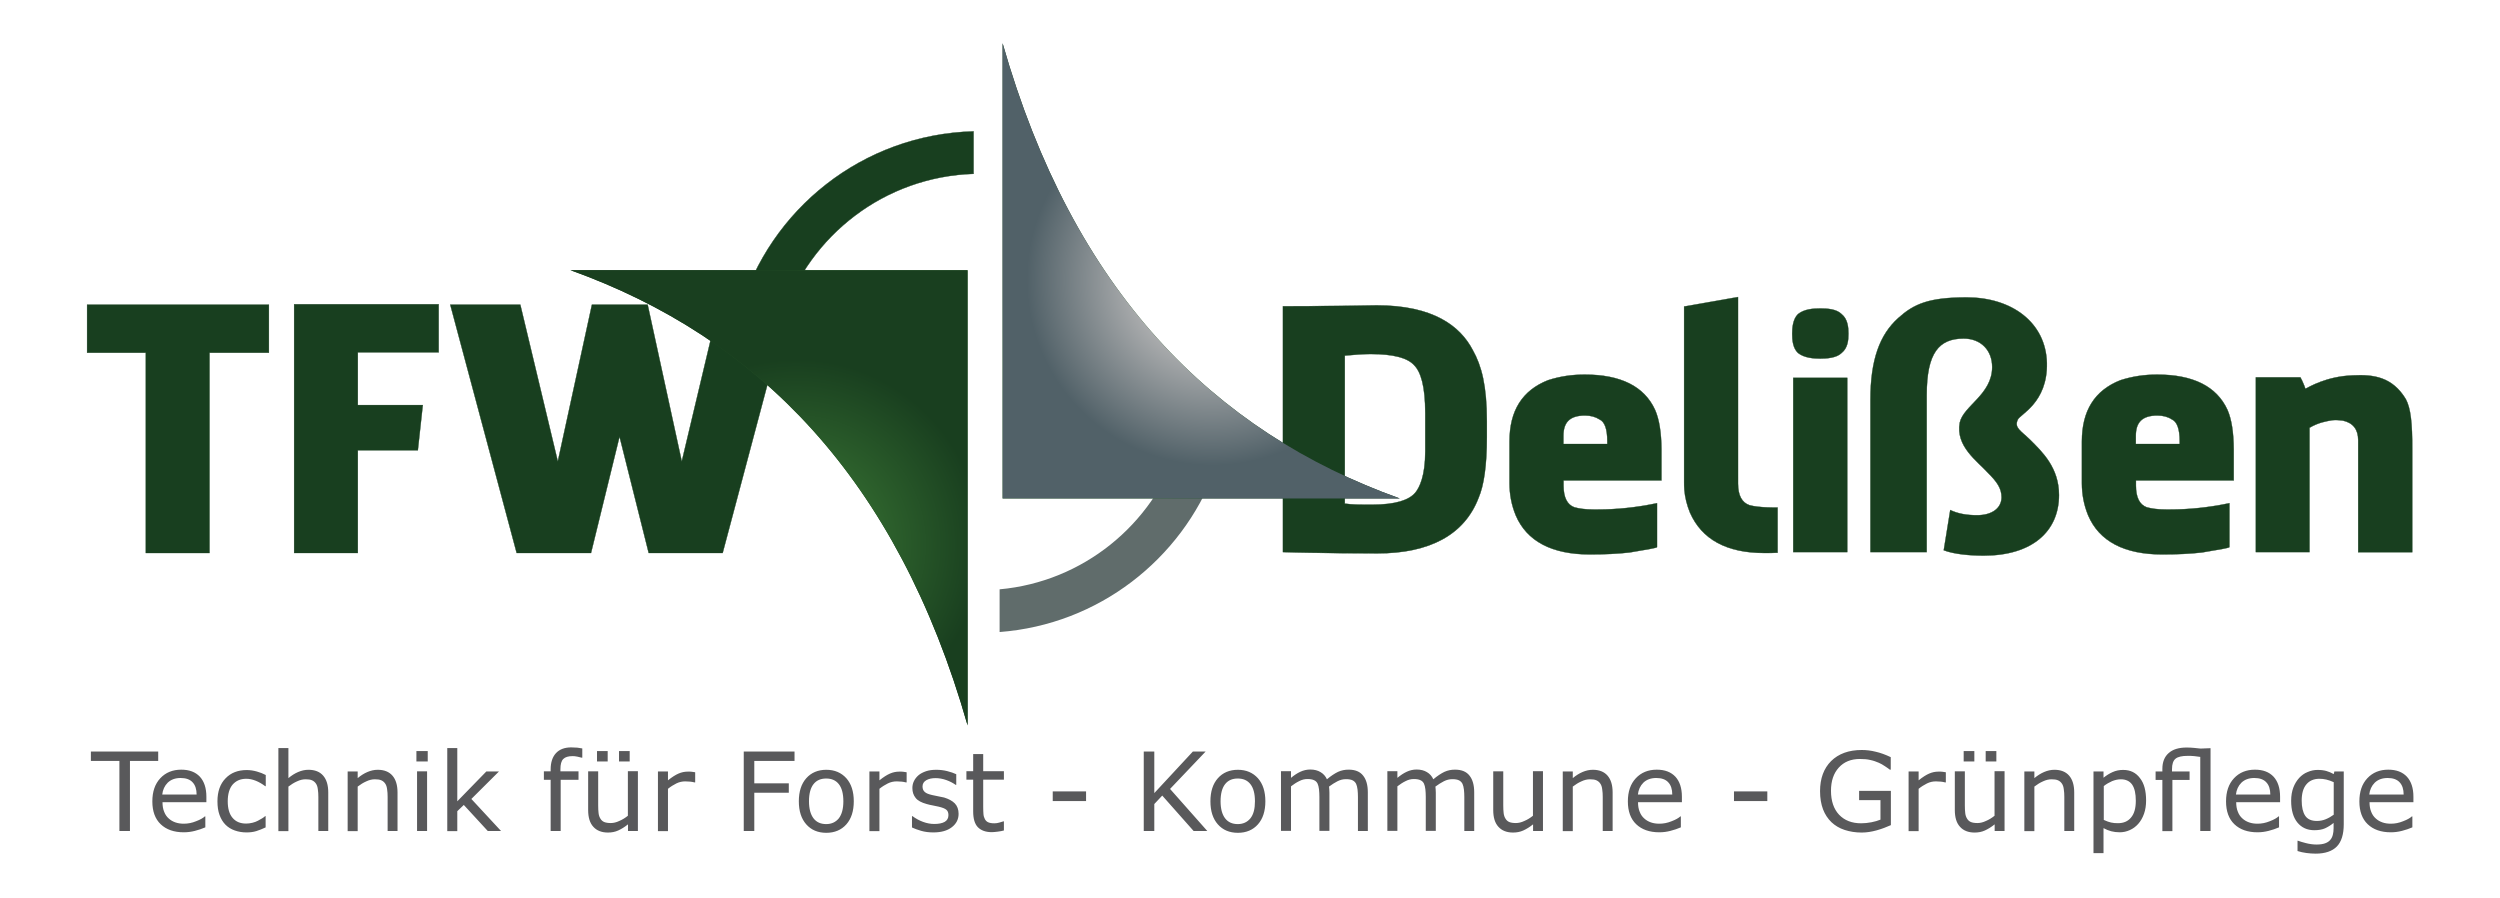 <?xml version="1.0" encoding="UTF-8"?>
<svg xmlns="http://www.w3.org/2000/svg" xmlns:xlink="http://www.w3.org/1999/xlink" version="1.1" id="Ebene_1" x="0px" y="0px" viewBox="0 0 1920 690" enable-background="new 0 0 1920 690" xml:space="preserve" width="1920" height="690">
<g>
	<defs>
		<rect id="SVGID_1_" x="53.3" y="33.2" width="1882.7" height="531"/>
	</defs>
	<clipPath id="SVGID_2_">
		<use xlink:href="#SVGID_1_" overflow="visible"/>
	</clipPath>
</g>
<polygon fill="#183F1F" points="160.9,270.9 160.9,338.4 160.9,424.7 112,424.7 112,270.9 66.9,270.9 66.9,234 112,234 160.9,234   206.5,234 206.5,270.9 "/>
<polygon fill="none" stroke="#183F1F" stroke-width="0.252" stroke-miterlimit="10" points="160.9,270.9 160.9,338.4 160.9,424.7   112,424.7 112,270.9 66.9,270.9 66.9,234 112,234 160.9,234 206.5,234 206.5,270.9 "/>
<polygon fill="#183F1F" points="274.8,311.1 324.7,311.1 320.9,345.8 274.8,345.8 274.8,424.7 225.9,424.7 225.9,233.7 248,233.7   274.8,233.7 336.9,233.7 336.9,270.6 274.8,270.6 "/>
<polygon fill="none" stroke="#183F1F" stroke-width="0.252" stroke-miterlimit="10" points="274.8,311.1 324.7,311.1 320.9,345.8   274.8,345.8 274.8,424.7 225.9,424.7 225.9,233.7 248,233.7 274.8,233.7 336.9,233.7 336.9,270.6 274.8,270.6 "/>
<polygon fill="#183F1F" points="555,424.7 498.2,424.7 475.8,335.3 453.9,424.7 396.8,424.7 345.8,234 399.6,234 428.4,354.4   454.6,234 475.8,234 476,234 497.4,234 523.6,354.4 552.2,234 605.7,234 "/>
<polygon fill="none" stroke="#183F1F" stroke-width="0.252" stroke-miterlimit="10" points="555,424.7 498.2,424.7 475.8,335.3   453.9,424.7 396.8,424.7 345.8,234 399.6,234 428.4,354.4 454.6,234 475.8,234 476,234 497.4,234 523.6,354.4 552.2,234 605.7,234   "/>
<g>
	<defs>
		<rect id="SVGID_3_" x="53.3" y="33.2" width="1882.7" height="531"/>
	</defs>
	<clipPath id="SVGID_4_">
		<use xlink:href="#SVGID_3_" overflow="visible"/>
	</clipPath>
	<path clip-path="url(#SVGID_4_)" fill-rule="evenodd" clip-rule="evenodd" fill="#183F1F" d="M568.1,239.2   c23-78.4,94.4-136,179.6-138.3v32.6c-68.4,2.2-125.9,47.3-146.6,109.3L568.1,239.2z"/>
	<path clip-path="url(#SVGID_4_)" fill="none" stroke="#183F1F" stroke-width="0.252" stroke-miterlimit="10" d="M568.1,239.2   c23-78.4,94.4-136,179.6-138.3v32.6c-68.4,2.2-125.9,47.3-146.6,109.3L568.1,239.2z"/>
	<path clip-path="url(#SVGID_4_)" fill-rule="evenodd" clip-rule="evenodd" fill="#606C6B" d="M933,361.5   c-25.9,68.3-89.4,118.1-165.3,123.9v-32.8C831.8,446.8,885,403,904.7,344l24,18.7L933,361.5z"/>
	<path clip-path="url(#SVGID_4_)" fill="#183F1F" d="M1131.1,268.9c-9.6-18.4-30.2-34.4-73.9-34.4c-4.8,0-22.6,0.5-39.5,0.5   c-9.8,0.2-20.6,0.2-32.4,0.2V424c6.3,0.3,13.1,0.3,20.9,0.5c13.1,0.2,31.2,0.5,51.5,0.5c40.5,0,67.1-14.4,77.9-42.8   c4-9.3,6.3-24.4,6.3-46.5v-12.3C1141.9,296.5,1137.9,280.9,1131.1,268.9 M1094.6,317.4v29.2c0,19.1-4.5,27.9-7.6,31.7   c-4.8,5.8-15.3,9.3-33.4,9.3h-4.5c-4,0-10.3,0-16.3-0.8V273.1c7.3-0.7,14.6-1.2,19.8-1.2c17.1,0,28.2,2.8,33.4,8.5   C1091.1,285.5,1094.6,296.3,1094.6,317.4"/>
	<path clip-path="url(#SVGID_4_)" fill="none" stroke="#183F1F" stroke-width="0.252" stroke-miterlimit="10" d="M1131.1,268.9   c-9.6-18.4-30.2-34.4-73.9-34.4c-4.8,0-22.6,0.5-39.5,0.5c-9.8,0.2-20.6,0.2-32.4,0.2V424c6.3,0.3,13.1,0.3,20.9,0.5   c13.1,0.2,31.2,0.5,51.5,0.5c40.5,0,67.1-14.4,77.9-42.8c4-9.3,6.3-24.4,6.3-46.5v-12.3C1141.9,296.5,1137.9,280.9,1131.1,268.9z    M1094.6,317.4v29.2c0,19.1-4.5,27.9-7.6,31.7c-4.8,5.8-15.3,9.3-33.4,9.3h-4.5c-4,0-10.3,0-16.3-0.8V273.1   c7.3-0.7,14.6-1.2,19.8-1.2c17.1,0,28.2,2.8,33.4,8.5C1091.1,285.5,1094.6,296.3,1094.6,317.4z"/>
	<path clip-path="url(#SVGID_4_)" fill="#183F1F" d="M1271.1,314.8c-8.3-18.1-26.4-27.1-54-27.1c-9.8,0-18.9,1.3-28.2,4.3   c-19.8,7.8-29.6,23.4-29.6,47v32.2c0,8.3,1.5,16.6,4.8,24.6c8.5,19.9,27.7,30,57,30c11.3,0,21.6-0.5,30.4-1.5   c14.1-2.3,21.1-3.6,21.1-4.1v-33.7h-0.2c-15.8,3.3-30.9,4.8-45.2,4.8h-3.3c-6.8,0-11.1-0.7-14.8-1.7c-5.5-2-8.3-7.6-8.3-16.6v-4   h75.2v-0.8V345C1275.9,332.2,1274.3,322.1,1271.1,314.8 M1234.4,338.7v2.3h-33.7v-6.3c0-10.3,4.8-15.6,16.6-15.6c4.3,0,8,1,11.1,3   C1232.4,323.9,1234.4,329.5,1234.4,338.7"/>
	<path clip-path="url(#SVGID_4_)" fill="none" stroke="#183F1F" stroke-width="0.252" stroke-miterlimit="10" d="M1271.1,314.8   c-8.3-18.1-26.4-27.1-54-27.1c-9.8,0-18.9,1.3-28.2,4.3c-19.8,7.8-29.6,23.4-29.6,47v32.2c0,8.3,1.5,16.6,4.8,24.6   c8.5,19.9,27.7,30,57,30c11.3,0,21.6-0.5,30.4-1.5c14.1-2.3,21.1-3.6,21.1-4.1v-33.7h-0.2c-15.8,3.3-30.9,4.8-45.2,4.8h-3.3   c-6.8,0-11.1-0.7-14.8-1.7c-5.5-2-8.3-7.6-8.3-16.6v-4h75.2v-0.8V345C1275.9,332.2,1274.3,322.1,1271.1,314.8z M1234.4,338.7v2.3   h-33.7v-6.3c0-10.3,4.8-15.6,16.6-15.6c4.3,0,8,1,11.1,3C1232.4,323.9,1234.4,329.5,1234.4,338.7z"/>
	<path clip-path="url(#SVGID_4_)" fill="#183F1F" d="M1334.9,228.1l-41.5,7.3v132.7v1.8c0,2,0,4.3,0.2,6.5c0.5,5.8,2,11.6,4.3,17.3   c9.1,20.6,28.1,31,57.3,31c3.8,0,6.3,0,10-0.2v-34.7c-1.7,0-14.3,0.2-21.6-1.8c-5.8-2-8.8-7.5-8.8-16.6v-5V228.1z"/>
	<path clip-path="url(#SVGID_4_)" fill="none" stroke="#183F1F" stroke-width="0.252" stroke-miterlimit="10" d="M1334.9,228.1   l-41.5,7.3v132.7v1.8c0,2,0,4.3,0.2,6.5c0.5,5.8,2,11.6,4.3,17.3c9.1,20.6,28.1,31,57.3,31c3.8,0,6.3,0,10-0.2v-34.7   c-1.7,0-14.3,0.2-21.6-1.8c-5.8-2-8.8-7.5-8.8-16.6v-5V228.1z"/>
	<path clip-path="url(#SVGID_4_)" fill="#183F1F" d="M1414.3,241.2c-3.8-3.8-10.6-4.3-16.3-4.3s-12.3,0.5-17.1,4.3   c-4,3.8-4.5,10.8-4.5,15.1c0,4.8,0.5,11.1,4.5,14.8c4.8,3.8,12,4.3,17.1,4.3c4.8,0,12.6-0.5,16.3-4.3c4.8-3.8,5.3-9.8,5.3-14.8   C1419.6,251.5,1419.1,245,1414.3,241.2 M1377.2,290.2h41.5V424h-41.5V290.2z"/>
	<path clip-path="url(#SVGID_4_)" fill="none" stroke="#183F1F" stroke-width="0.252" stroke-miterlimit="10" d="M1414.3,241.2   c-3.8-3.8-10.6-4.3-16.3-4.3s-12.3,0.5-17.1,4.3c-4,3.8-4.5,10.8-4.5,15.1c0,4.8,0.5,11.1,4.5,14.8c4.8,3.8,12.1,4.3,17.1,4.3   c4.8,0,12.6-0.5,16.3-4.3c4.8-3.8,5.3-9.8,5.3-14.8C1419.6,251.5,1419.1,245,1414.3,241.2z M1377.2,290.2h41.5V424h-41.5V290.2z"/>
	<path clip-path="url(#SVGID_4_)" fill="#183F1F" d="M1436.5,424h43.2V303.5c0-32.7,9.5-43.5,28.4-43.5c13.3,0,21.9,9.1,21.9,21.9   c0,21.1-22.1,29.7-24.9,42.7c-3.3,18.1,13.1,29.2,21.8,38.7c6.8,6.8,10.3,11.8,10.3,18.6c0,8.1-7,13.8-18.8,13.8   c-8,0-14.8-1.2-20.6-4l-5,30.9c7.8,3,19.9,4.1,30.7,4.1c37.2,0,57.8-18.6,57.8-46.5c0-20.9-12.6-33-22.4-42.7   c-7-6.8-12.1-9-9.3-15.1c1.3-4,23.1-12.8,22.4-43.7c-0.8-30.9-26.7-50.3-61.6-50.3c-29.1,0-40.5,5-52.5,15.8   c-14.3,12.8-21.4,32.2-21.4,62.6V424z"/>
	<path clip-path="url(#SVGID_4_)" fill="none" stroke="#183F1F" stroke-width="0.252" stroke-miterlimit="10" d="M1436.5,424h43.2   V303.5c0-32.7,9.5-43.5,28.4-43.5c13.3,0,21.9,9.1,21.9,21.9c0,21.1-22.1,29.7-24.9,42.7c-3.3,18.1,13.1,29.2,21.8,38.7   c6.8,6.8,10.3,11.8,10.3,18.6c0,8.1-7,13.8-18.8,13.8c-8,0-14.8-1.2-20.6-4l-5,30.9c7.8,3,19.9,4.1,30.7,4.1   c37.2,0,57.8-18.6,57.8-46.5c0-20.9-12.6-33-22.4-42.7c-7-6.8-12.1-9-9.3-15.1c1.3-4,23.1-12.8,22.4-43.7   c-0.8-30.9-26.7-50.3-61.6-50.3c-29.1,0-40.5,5-52.5,15.8c-14.3,12.8-21.4,32.2-21.4,62.6V424z"/>
	<path clip-path="url(#SVGID_4_)" fill="#183F1F" d="M1710.7,314.8c-8.3-18.1-26.4-27.1-54-27.1c-9.8,0-18.8,1.3-28.2,4.3   c-19.8,7.8-29.6,23.4-29.6,47v32.2c0,8.3,1.5,16.6,4.8,24.6c8.5,19.9,27.7,30,57,30c11.3,0,21.6-0.5,30.4-1.5   c14.1-2.3,21.1-3.6,21.1-4.1v-33.7h-0.2c-15.8,3.3-30.9,4.8-45.2,4.8h-3.3c-6.8,0-11.1-0.7-14.8-1.7c-5.5-2-8.3-7.6-8.3-16.6v-4   h75.1v-0.8V345C1715.4,332.2,1713.9,322.1,1710.7,314.8 M1674,338.7v2.3h-33.7v-6.3c0-10.3,4.8-15.6,16.6-15.6c4.3,0,8.1,1,11.1,3   C1672,323.9,1674,329.5,1674,338.7"/>
	<path clip-path="url(#SVGID_4_)" fill="none" stroke="#183F1F" stroke-width="0.252" stroke-miterlimit="10" d="M1710.7,314.8   c-8.3-18.1-26.4-27.1-54-27.1c-9.8,0-18.8,1.3-28.2,4.3c-19.8,7.8-29.6,23.4-29.6,47v32.2c0,8.3,1.5,16.6,4.8,24.6   c8.5,19.9,27.7,30,57,30c11.3,0,21.6-0.5,30.4-1.5c14.1-2.3,21.1-3.6,21.1-4.1v-33.7h-0.2c-15.8,3.3-30.9,4.8-45.2,4.8h-3.3   c-6.8,0-11.1-0.7-14.8-1.7c-5.5-2-8.3-7.6-8.3-16.6v-4h75.1v-0.8V345C1715.4,332.2,1713.9,322.1,1710.7,314.8z M1674,338.7v2.3   h-33.7v-6.3c0-10.3,4.8-15.6,16.6-15.6c4.3,0,8.1,1,11.1,3C1672,323.9,1674,329.5,1674,338.7z"/>
	<path clip-path="url(#SVGID_4_)" fill="#183F1F" d="M1847.7,306.6c-10.3-17.1-24.6-19.1-40.7-18.3c-20.4,0.7-33.7,9-36.5,10.3   c-0.8-2.8-1.8-4.5-2.5-6.3l-1.3-2.5h-34.2V424h41.2v-95.5c6.8-4,12.8-5,17.6-5.8c2.8-0.3,5.5,0,8,0.3c7.8,1.7,11.8,6.8,11.8,15.1   v86h41.5v-78.4C1852.7,324.6,1851.4,313.6,1847.7,306.6"/>
	<path clip-path="url(#SVGID_4_)" fill="none" stroke="#183F1F" stroke-width="0.252" stroke-miterlimit="10" d="M1847.7,306.6   c-10.3-17.1-24.6-19.1-40.7-18.3c-20.4,0.7-33.7,9-36.5,10.3c-0.8-2.8-1.8-4.5-2.5-6.3l-1.3-2.5h-34.2V424h41.2v-95.5   c6.8-4,12.8-5,17.6-5.8c2.8-0.3,5.5,0,8,0.3c7.8,1.7,11.8,6.8,11.8,15.1v86h41.5v-78.4C1852.7,324.6,1851.4,313.6,1847.7,306.6z"/>
</g>
<g>
	<defs>
		<path id="SVGID_5_" d="M438.1,207.5c143.5,51.5,250.8,159.3,305,349.6V207.5H438.1z"/>
	</defs>
	<clipPath id="SVGID_6_">
		<use xlink:href="#SVGID_5_" overflow="visible"/>
	</clipPath>
	
		<radialGradient id="SVGID_7_" cx="502.687" cy="639.314" r="7.728" gradientTransform="matrix(34.373 0 0 -34.373 -16592.918 22233.914)" gradientUnits="userSpaceOnUse">
		<stop offset="0" style="stop-color:#193F1F"/>
		<stop offset="0.291" style="stop-color:#366F31"/>
		<stop offset="0.324" style="stop-color:#30662E"/>
		<stop offset="0.41" style="stop-color:#265427"/>
		<stop offset="0.514" style="stop-color:#1E4822"/>
		<stop offset="0.656" style="stop-color:#1A4120"/>
		<stop offset="1" style="stop-color:#193F1F"/>
	</radialGradient>
	<rect x="438.1" y="207.5" clip-path="url(#SVGID_6_)" fill="url(#SVGID_7_)" width="305" height="349.6"/>
</g>
<g>
	<defs>
		<path id="SVGID_8_" d="M438.1,207.5L438.1,207.5c143.5,51.5,250.8,159.3,305,349.6V207.5H438.1z"/>
	</defs>
	<clipPath id="SVGID_9_">
		<use xlink:href="#SVGID_8_" overflow="visible"/>
	</clipPath>
	
		<radialGradient id="SVGID_10_" cx="484.655" cy="654.067" r="7.728" gradientTransform="matrix(13.582 -12.466 -12.466 -13.582 2182.668 15343.599)" gradientUnits="userSpaceOnUse">
		<stop offset="0" style="stop-color:#193F1F"/>
		<stop offset="0.397" style="stop-color:#30662E"/>
		<stop offset="1" style="stop-color:#193F1F"/>
	</radialGradient>
	<polygon clip-path="url(#SVGID_9_)" fill="url(#SVGID_10_)" points="264,367.4 603.7,55.6 917.3,397.3 577.6,709.1  "/>
</g>
<g>
	<defs>
		<path id="SVGID_11_" d="M770,382.8h305C931.5,331.4,824.2,223.5,770,33.2V382.8z"/>
	</defs>
	<clipPath id="SVGID_12_">
		<use xlink:href="#SVGID_11_" overflow="visible"/>
	</clipPath>
	
		<radialGradient id="SVGID_13_" cx="529.735" cy="648.525" r="7.728" gradientTransform="matrix(-34.373 0 0 34.373 19035.894 -21960.346)" gradientUnits="userSpaceOnUse">
		<stop offset="0" style="stop-color:#193F1F"/>
		<stop offset="0.291" style="stop-color:#366F31"/>
		<stop offset="0.324" style="stop-color:#30662E"/>
		<stop offset="0.41" style="stop-color:#265427"/>
		<stop offset="0.514" style="stop-color:#1E4822"/>
		<stop offset="0.656" style="stop-color:#1A4120"/>
		<stop offset="1" style="stop-color:#193F1F"/>
	</radialGradient>
	<rect x="770" y="33.2" clip-path="url(#SVGID_12_)" fill="url(#SVGID_13_)" width="305" height="349.6"/>
</g>
<g>
	<defs>
		<path id="SVGID_14_" d="M770,33.2v349.6h305C931.5,331.4,824.2,223.5,770,33.2z"/>
	</defs>
	<clipPath id="SVGID_15_">
		<use xlink:href="#SVGID_14_" overflow="visible"/>
	</clipPath>
	
		<radialGradient id="SVGID_16_" cx="533.751" cy="635.039" r="7.728" gradientTransform="matrix(-13.582 12.466 12.466 13.582 264.045 -15063.964)" gradientUnits="userSpaceOnUse">
		<stop offset="0" style="stop-color:#516168"/>
		<stop offset="0.397" style="stop-color:#AFB0B1"/>
		<stop offset="1" style="stop-color:#516168"/>
	</radialGradient>
	<polygon clip-path="url(#SVGID_15_)" fill="url(#SVGID_16_)" points="1249.2,223 909.5,534.8 595.8,193 935.6,-118.8  "/>
</g>
<path fill="#59595B" d="M121.6,584.4H99.8v53.8h-8.1v-53.8H69.8v-7.2h51.7V584.4z M158.5,616.1h-33.7c0,2.8,0.4,5.3,1.3,7.4  c0.8,2.1,2,3.8,3.5,5.1c1.4,1.3,3.1,2.3,5.1,3c2,0.7,4.1,1,6.5,1c3.1,0,6.3-0.6,9.4-1.9c3.2-1.2,5.4-2.5,6.7-3.7h0.4v8.4  c-2.6,1.1-5.2,2-8,2.7c-2.7,0.7-5.5,1.1-8.5,1.1c-7.6,0-13.5-2.1-17.8-6.2c-4.3-4.1-6.4-10-6.4-17.5c0-7.5,2-13.4,6.1-17.8  c4.1-4.4,9.5-6.6,16.1-6.6c6.2,0,10.9,1.8,14.3,5.4c3.3,3.6,5,8.7,5,15.4V616.1z M151,610.2c0-4-1-7.2-3.1-9.4  c-2-2.2-5.1-3.3-9.2-3.3c-4.1,0-7.4,1.2-9.9,3.6c-2.4,2.4-3.8,5.5-4.2,9.1H151z M204.1,635.4c-2.6,1.2-5,2.2-7.3,2.9  c-2.3,0.7-4.8,1-7.4,1c-3.3,0-6.3-0.5-9.1-1.5c-2.8-1-5.1-2.4-7.1-4.4c-2-2-3.5-4.5-4.6-7.5c-1.1-3-1.6-6.5-1.6-10.5  c0-7.5,2.1-13.4,6.2-17.6c4.1-4.3,9.5-6.4,16.3-6.4c2.6,0,5.2,0.4,7.7,1.1c2.5,0.7,4.8,1.6,6.9,2.7v8.6h-0.4  c-2.4-1.8-4.8-3.2-7.3-4.2c-2.5-1-4.9-1.5-7.3-1.5c-4.4,0-7.8,1.5-10.4,4.4c-2.5,2.9-3.8,7.3-3.8,12.9c0,5.5,1.2,9.8,3.7,12.7  c2.5,3,6,4.4,10.4,4.4c1.6,0,3.1-0.2,4.8-0.6c1.6-0.4,3.1-0.9,4.3-1.6c1.1-0.6,2.2-1.2,3.2-1.8c1-0.6,1.8-1.2,2.3-1.7h0.4V635.4z   M252.2,638.2h-7.7v-26.1c0-2.1-0.1-4.1-0.4-5.9c-0.2-1.8-0.7-3.3-1.4-4.3c-0.7-1.1-1.7-2-3-2.6c-1.3-0.6-3-0.8-5-0.8  c-2.1,0-4.3,0.5-6.6,1.6c-2.3,1-4.5,2.4-6.6,4v34.2h-7.7v-63.8h7.7v23.1c2.4-2,4.9-3.6,7.5-4.7c2.6-1.1,5.2-1.7,7.9-1.7  c4.9,0,8.7,1.5,11.3,4.5c2.6,3,3.9,7.3,3.9,12.9V638.2z M305.4,638.2h-7.7v-26.1c0-2.1-0.1-4.1-0.4-5.9c-0.2-1.8-0.7-3.3-1.4-4.3  c-0.7-1.1-1.7-2-3-2.6c-1.3-0.6-3-0.8-5-0.8c-2.1,0-4.3,0.5-6.6,1.6c-2.3,1-4.5,2.4-6.6,4v34.2h-7.7v-45.8h7.7v5.1  c2.4-2,4.9-3.6,7.5-4.7c2.6-1.1,5.2-1.7,7.9-1.7c4.9,0,8.7,1.5,11.3,4.5c2.6,3,3.9,7.3,3.9,12.9V638.2z M328.5,584.8h-8.7v-8h8.7  V584.8z M328,638.2h-7.7v-45.8h7.7V638.2z M384.8,638.2h-10.2l-18.4-20l-5,4.8v15.3h-7.7v-63.8h7.7v40.9l22.3-22.9h9.7L362,613.6  L384.8,638.2z M447.1,581.9h-0.4c-0.8-0.2-2-0.5-3.3-0.8c-1.4-0.3-2.6-0.4-3.6-0.4c-3.3,0-5.7,0.7-7.2,2.2c-1.5,1.5-2.2,4.1-2.2,7.9  v1.6h13.9v6.5h-13.7v39.3h-7.7v-39.3h-5.2v-6.5h5.2v-1.5c0-5.4,1.4-9.6,4.1-12.5c2.7-2.9,6.6-4.4,11.7-4.4c1.7,0,3.3,0.1,4.7,0.2  c1.4,0.2,2.6,0.4,3.8,0.6V581.9z M490,638.2h-7.7v-5.1c-2.6,2.1-5.1,3.6-7.5,4.7c-2.4,1.1-5,1.6-7.9,1.6c-4.8,0-8.6-1.5-11.2-4.4  c-2.7-2.9-4-7.2-4-12.9v-29.7h7.7v26.1c0,2.3,0.1,4.3,0.3,6c0.2,1.7,0.7,3.1,1.4,4.2c0.7,1.2,1.7,2.1,2.9,2.6  c1.2,0.5,2.9,0.8,5.1,0.8c2,0,4.2-0.5,6.5-1.6c2.4-1,4.6-2.4,6.6-4v-34.2h7.7V638.2z M466.7,584.8h-8.2v-8h8.2V584.8z M483.6,584.8  h-8.2v-8h8.2V584.8z M533.8,600.9h-0.4c-1.1-0.3-2.3-0.5-3.3-0.6c-1.1-0.1-2.4-0.2-3.8-0.2c-2.4,0-4.7,0.5-6.9,1.6  c-2.2,1.1-4.3,2.4-6.4,4.1v32.5h-7.7v-45.8h7.7v6.8c3.1-2.5,5.8-4.2,8.1-5.2c2.3-1,4.7-1.5,7.2-1.5c1.3,0,2.3,0,2.9,0.1  c0.6,0.1,1.5,0.2,2.7,0.4V600.9z M610.2,584.4h-30.9v17.2h26.5v7.2h-26.5v29.4h-8.1v-61h39V584.4z M655.7,615.4  c0,7.5-1.9,13.4-5.7,17.7c-3.8,4.3-9,6.5-15.4,6.5c-6.5,0-11.6-2.2-15.4-6.5c-3.8-4.3-5.7-10.2-5.7-17.7c0-7.5,1.9-13.4,5.7-17.7  c3.8-4.3,9-6.5,15.4-6.5c6.4,0,11.5,2.2,15.4,6.5C653.8,602,655.7,607.9,655.7,615.4z M647.7,615.4c0-5.9-1.2-10.3-3.5-13.2  c-2.3-2.9-5.5-4.3-9.7-4.3c-4.2,0-7.4,1.4-9.7,4.3c-2.3,2.9-3.5,7.3-3.5,13.2c0,5.7,1.2,10.1,3.5,13.1c2.3,3,5.6,4.4,9.7,4.4  c4.1,0,7.3-1.5,9.7-4.4C646.5,625.5,647.7,621.2,647.7,615.4z M696.2,600.9h-0.4c-1.1-0.3-2.3-0.5-3.3-0.6c-1.1-0.1-2.4-0.2-3.8-0.2  c-2.4,0-4.7,0.5-6.9,1.6c-2.2,1.1-4.3,2.4-6.4,4.1v32.5h-7.7v-45.8h7.7v6.8c3.1-2.5,5.8-4.2,8.1-5.2c2.3-1,4.7-1.5,7.2-1.5  c1.3,0,2.3,0,2.9,0.1c0.6,0.1,1.5,0.2,2.7,0.4V600.9z M733.3,617c1.9,2,2.9,4.7,2.9,8c0,4.2-1.7,7.6-5.2,10.3c-3.5,2.7-8.2,4-14.2,4  c-3.4,0-6.5-0.4-9.3-1.2c-2.8-0.8-5.2-1.7-7.1-2.6v-8.7h0.4c2.4,1.8,5.1,3.3,8.1,4.4c3,1.1,5.8,1.6,8.6,1.6c3.4,0,6-0.5,8-1.6  c1.9-1.1,2.9-2.8,2.9-5.2c0-1.8-0.5-3.2-1.6-4.1c-1-0.9-3-1.7-6-2.4c-1.1-0.2-2.5-0.5-4.3-0.9c-1.8-0.3-3.4-0.7-4.8-1.1  c-4-1.1-6.9-2.6-8.5-4.7c-1.7-2.1-2.5-4.6-2.5-7.6c0-1.9,0.4-3.7,1.2-5.3c0.8-1.7,2-3.2,3.5-4.5c1.5-1.3,3.5-2.3,5.8-3.1  c2.4-0.8,5-1.1,7.9-1.1c2.7,0,5.5,0.3,8.3,1c2.8,0.7,5.1,1.5,7,2.4v8.2H734c-2-1.4-4.4-2.7-7.2-3.7c-2.8-1-5.6-1.5-8.3-1.5  c-2.8,0-5.2,0.5-7.1,1.6c-1.9,1.1-2.9,2.7-2.9,4.8c0,1.9,0.6,3.3,1.8,4.3c1.1,1,3,1.7,5.6,2.3c1.4,0.3,3,0.7,4.8,1  c1.8,0.3,3.2,0.6,4.4,0.9C728.6,613.6,731.3,615,733.3,617L733.3,617z M771,637.8c-1.4,0.4-3,0.7-4.7,0.9c-1.7,0.2-3.2,0.4-4.6,0.4  c-4.7,0-8.2-1.3-10.7-3.8c-2.4-2.5-3.6-6.5-3.6-12.1v-24.4h-5.2v-6.5h5.2v-13.2h7.7v13.2H771v6.5h-15.9v20.9c0,2.4,0.1,4.3,0.2,5.6  c0.1,1.4,0.5,2.6,1.1,3.8c0.6,1.1,1.4,1.9,2.5,2.4c1.1,0.5,2.7,0.8,4.8,0.8c1.3,0,2.6-0.2,3.9-0.6c1.4-0.4,2.4-0.7,3-0.9h0.4V637.8z   M834.1,615.2h-25.6v-7.4h25.6V615.2z M927.2,638.2h-10.5l-24.1-27.2l-6.1,6.5v20.7h-8.1v-61h8.1v31.9l29.6-31.9h9.8l-27.3,28.7  L927.2,638.2z M971.8,615.4c0,7.5-1.9,13.4-5.7,17.7c-3.8,4.3-9,6.5-15.4,6.5c-6.5,0-11.6-2.2-15.4-6.5c-3.8-4.3-5.7-10.2-5.7-17.7  c0-7.5,1.9-13.4,5.7-17.7c3.8-4.3,9-6.5,15.4-6.5c6.4,0,11.5,2.2,15.4,6.5C969.9,602,971.8,607.9,971.8,615.4z M963.8,615.4  c0-5.9-1.2-10.3-3.5-13.2c-2.3-2.9-5.5-4.3-9.7-4.3c-4.2,0-7.4,1.4-9.7,4.3c-2.3,2.9-3.5,7.3-3.5,13.2c0,5.7,1.2,10.1,3.5,13.1  c2.3,3,5.6,4.4,9.7,4.4c4.1,0,7.3-1.5,9.7-4.4C962.7,625.5,963.8,621.2,963.8,615.4z M1050.6,638.2h-7.7v-26.1c0-2-0.1-3.9-0.3-5.7  c-0.2-1.8-0.6-3.3-1.1-4.4c-0.6-1.2-1.5-2.1-2.7-2.7c-1.2-0.6-2.9-0.9-5.1-0.9c-2.2,0-4.3,0.5-6.5,1.6c-2.2,1.1-4.3,2.5-6.5,4.1  c0.1,0.6,0.2,1.4,0.2,2.2c0.1,0.8,0.1,1.7,0.1,2.5v29.3h-7.7v-26.1c0-2-0.1-3.9-0.3-5.8c-0.2-1.8-0.6-3.3-1.1-4.4  c-0.6-1.2-1.5-2.1-2.7-2.6c-1.2-0.6-2.9-0.9-5.1-0.9c-2.1,0-4.2,0.5-6.3,1.6c-2.1,1-4.2,2.4-6.3,4v34.2h-7.7v-45.8h7.7v5.1  c2.4-2,4.8-3.6,7.2-4.7c2.4-1.1,4.9-1.7,7.6-1.7c3.1,0,5.8,0.7,7.9,2c2.2,1.3,3.8,3.1,4.9,5.5c3.1-2.6,6-4.5,8.5-5.7  c2.6-1.2,5.3-1.7,8.2-1.7c5,0,8.7,1.5,11.1,4.6c2.4,3,3.6,7.3,3.6,12.8V638.2z M1132.3,638.2h-7.7v-26.1c0-2-0.1-3.9-0.3-5.7  c-0.2-1.8-0.6-3.3-1.1-4.4c-0.6-1.2-1.5-2.1-2.7-2.7c-1.2-0.6-2.9-0.9-5.1-0.9c-2.2,0-4.3,0.5-6.5,1.6c-2.2,1.1-4.3,2.5-6.5,4.1  c0.1,0.6,0.2,1.4,0.2,2.2c0.1,0.8,0.1,1.7,0.1,2.5v29.3h-7.7v-26.1c0-2-0.1-3.9-0.3-5.8c-0.2-1.8-0.6-3.3-1.1-4.4  c-0.6-1.2-1.5-2.1-2.7-2.6c-1.2-0.6-2.9-0.9-5.1-0.9c-2.1,0-4.2,0.5-6.3,1.6c-2.1,1-4.2,2.4-6.3,4v34.2h-7.7v-45.8h7.7v5.1  c2.4-2,4.8-3.6,7.2-4.7c2.4-1.1,4.9-1.7,7.6-1.7c3.1,0,5.8,0.7,7.9,2c2.2,1.3,3.8,3.1,4.9,5.5c3.1-2.6,6-4.5,8.5-5.7  c2.6-1.2,5.3-1.7,8.2-1.7c5,0,8.7,1.5,11.1,4.6c2.4,3,3.6,7.3,3.6,12.8V638.2z M1185.1,638.2h-7.7v-5.1c-2.6,2.1-5.1,3.6-7.5,4.7  c-2.4,1.1-5,1.6-7.9,1.6c-4.8,0-8.6-1.5-11.2-4.4c-2.7-2.9-4-7.2-4-12.9v-29.7h7.7v26.1c0,2.3,0.1,4.3,0.3,6  c0.2,1.7,0.7,3.1,1.4,4.2c0.7,1.2,1.7,2.1,2.9,2.6c1.2,0.5,2.9,0.8,5.1,0.8c2,0,4.2-0.5,6.5-1.6c2.4-1,4.6-2.4,6.6-4v-34.2h7.7  V638.2z M1238.6,638.2h-7.7v-26.1c0-2.1-0.1-4.1-0.4-5.9c-0.2-1.8-0.7-3.3-1.4-4.3c-0.7-1.1-1.7-2-3-2.6c-1.3-0.6-3-0.8-5-0.8  c-2.1,0-4.3,0.5-6.6,1.6c-2.3,1-4.5,2.4-6.6,4v34.2h-7.7v-45.8h7.7v5.1c2.4-2,4.9-3.6,7.5-4.7c2.6-1.1,5.2-1.7,7.9-1.7  c4.9,0,8.7,1.5,11.3,4.5c2.6,3,3.9,7.3,3.9,12.9V638.2z M1291.8,616.1H1258c0,2.8,0.4,5.3,1.3,7.4c0.8,2.1,2,3.8,3.5,5.1  c1.4,1.3,3.1,2.3,5.1,3c2,0.7,4.1,1,6.5,1c3.1,0,6.3-0.6,9.4-1.9c3.2-1.2,5.4-2.5,6.7-3.7h0.4v8.4c-2.6,1.1-5.2,2-8,2.7  c-2.7,0.7-5.5,1.1-8.5,1.1c-7.6,0-13.5-2.1-17.8-6.2c-4.3-4.1-6.4-10-6.4-17.5c0-7.5,2-13.4,6.1-17.8c4.1-4.4,9.5-6.6,16.1-6.6  c6.2,0,10.9,1.8,14.3,5.4c3.3,3.6,5,8.7,5,15.4V616.1z M1284.3,610.2c0-4-1-7.2-3.1-9.4c-2-2.2-5.1-3.3-9.2-3.3  c-4.1,0-7.4,1.2-9.9,3.6c-2.4,2.4-3.8,5.5-4.2,9.1H1284.3z M1357.3,615.2h-25.6v-7.4h25.6V615.2z M1452.2,633.7  c-3.3,1.5-7,2.9-10.9,4c-4,1.1-7.8,1.7-11.5,1.7c-4.8,0-9.1-0.7-13.1-2c-4-1.3-7.3-3.3-10.1-5.9c-2.8-2.7-5-6-6.5-9.9  c-1.5-4-2.3-8.6-2.3-14c0-9.8,2.9-17.5,8.5-23.1c5.7-5.6,13.5-8.5,23.5-8.5c3.5,0,7,0.4,10.6,1.3c3.6,0.8,7.5,2.2,11.7,4.2v9.6h-0.7  c-0.8-0.7-2.1-1.5-3.7-2.6c-1.6-1.1-3.2-2-4.8-2.7c-1.9-0.8-4-1.6-6.4-2.1c-2.4-0.6-5.1-0.8-8.1-0.8c-6.8,0-12.2,2.2-16.2,6.6  c-4,4.4-6,10.3-6,17.8c0,7.9,2.1,14,6.2,18.4c4.2,4.4,9.8,6.6,17,6.6c2.6,0,5.2-0.3,7.9-0.8c2.6-0.5,4.9-1.2,6.9-2v-15h-16.4v-7.1  h24.4V633.7z M1494.3,600.9h-0.4c-1.1-0.3-2.3-0.5-3.3-0.6c-1.1-0.1-2.4-0.2-3.8-0.2c-2.4,0-4.7,0.5-6.9,1.6  c-2.2,1.1-4.3,2.4-6.4,4.1v32.5h-7.7v-45.8h7.7v6.8c3.1-2.5,5.8-4.2,8.1-5.2c2.3-1,4.7-1.5,7.2-1.5c1.3,0,2.3,0,2.9,0.1  c0.6,0.1,1.5,0.2,2.7,0.4V600.9z M1539.6,638.2h-7.7v-5.1c-2.6,2.1-5.1,3.6-7.5,4.7c-2.4,1.1-5,1.6-7.9,1.6c-4.8,0-8.6-1.5-11.2-4.4  c-2.7-2.9-4-7.2-4-12.9v-29.7h7.7v26.1c0,2.3,0.1,4.3,0.3,6c0.2,1.7,0.7,3.1,1.4,4.2c0.7,1.2,1.7,2.1,2.9,2.6  c1.2,0.5,2.9,0.8,5.1,0.8c2,0,4.2-0.5,6.5-1.6c2.4-1,4.6-2.4,6.6-4v-34.2h7.7V638.2z M1516.3,584.8h-8.2v-8h8.2V584.8z   M1533.2,584.8h-8.2v-8h8.2V584.8z M1593.1,638.2h-7.7v-26.1c0-2.1-0.1-4.1-0.4-5.9c-0.2-1.8-0.7-3.3-1.4-4.3c-0.7-1.1-1.7-2-3-2.6  c-1.3-0.6-3-0.8-5-0.8c-2.1,0-4.3,0.5-6.6,1.6c-2.3,1-4.5,2.4-6.6,4v34.2h-7.7v-45.8h7.7v5.1c2.4-2,4.9-3.6,7.5-4.7  c2.6-1.1,5.2-1.7,7.9-1.7c4.9,0,8.7,1.5,11.3,4.5c2.6,3,3.9,7.3,3.9,12.9V638.2z M1648.2,614.8c0,3.7-0.5,7.1-1.6,10.2  c-1.1,3.1-2.6,5.7-4.5,7.8c-1.8,2-3.9,3.6-6.4,4.7c-2.4,1.1-5,1.7-7.8,1.7c-2.4,0-4.5-0.3-6.5-0.8c-1.9-0.5-3.9-1.3-5.9-2.4v19.2  h-7.7v-62.7h7.7v4.8c2.1-1.7,4.4-3.2,6.9-4.3c2.6-1.2,5.3-1.7,8.2-1.7c5.5,0,9.8,2.1,12.9,6.3  C1646.7,601.6,1648.2,607.4,1648.2,614.8z M1640.3,615c0-5.5-0.9-9.6-2.8-12.4c-1.9-2.7-4.8-4.1-8.7-4.1c-2.2,0-4.4,0.5-6.7,1.4  c-2.2,1-4.4,2.2-6.4,3.8v26c2.2,1,4.1,1.7,5.6,2c1.6,0.4,3.4,0.5,5.3,0.5c4.3,0,7.6-1.4,10-4.3C1639.1,625,1640.3,620.7,1640.3,615z   M1697.5,638.2h-7.7v-56.9c-1.2-0.2-2.7-0.4-4.6-0.6c-1.9-0.2-3.6-0.2-5-0.2c-4.4,0-7.6,0.7-9.4,2.2c-1.8,1.5-2.7,4.1-2.7,8v1.8  h13.5v6.5h-13.2v39.3h-7.7v-39.3h-5.2v-6.5h5.2v-2c0-5.2,1.6-9.3,4.8-12.1c3.2-2.9,7.8-4.3,13.9-4.3c1.9,0,3.8,0.1,5.8,0.3  c2,0.2,3.6,0.3,4.8,0.5l7.7-0.3V638.2z M1751.1,616.1h-33.7c0,2.8,0.4,5.3,1.3,7.4c0.8,2.1,2,3.8,3.5,5.1c1.4,1.3,3.1,2.3,5.1,3  c2,0.7,4.1,1,6.5,1c3.1,0,6.3-0.6,9.4-1.9c3.2-1.2,5.4-2.5,6.7-3.7h0.4v8.4c-2.6,1.1-5.2,2-8,2.7s-5.5,1.1-8.5,1.1  c-7.6,0-13.5-2.1-17.8-6.2c-4.3-4.1-6.4-10-6.4-17.5c0-7.5,2-13.4,6.1-17.8c4.1-4.4,9.5-6.6,16.1-6.6c6.2,0,10.9,1.8,14.3,5.4  c3.3,3.6,5,8.7,5,15.4V616.1z M1743.6,610.2c0-4-1-7.2-3.1-9.4c-2-2.2-5.1-3.3-9.2-3.3c-4.1,0-7.4,1.2-9.9,3.6  c-2.4,2.4-3.8,5.5-4.2,9.1H1743.6z M1800,633c0,7.8-1.8,13.5-5.3,17.1c-3.5,3.6-9,5.5-16.3,5.5c-2.4,0-4.8-0.2-7.1-0.5  c-2.3-0.3-4.6-0.8-6.8-1.5v-7.9h0.4c1.3,0.5,3.3,1.1,6,1.8c2.7,0.7,5.5,1.1,8.2,1.1c2.6,0,4.8-0.3,6.5-0.9c1.7-0.6,3.1-1.5,4-2.6  c1-1.1,1.6-2.4,2-3.9c0.4-1.5,0.6-3.2,0.6-5V632c-2.3,1.9-4.5,3.2-6.7,4.2c-2.1,0.9-4.8,1.4-8.1,1.4c-5.5,0-9.8-2-13-5.9  c-3.2-3.9-4.8-9.5-4.8-16.7c0-3.9,0.6-7.3,1.7-10.2c1.1-2.9,2.6-5.3,4.5-7.4c1.8-1.9,3.9-3.5,6.5-4.5c2.5-1.1,5.1-1.6,7.6-1.6  c2.7,0,4.9,0.3,6.7,0.8c1.8,0.5,3.7,1.3,5.7,2.4l0.5-2h7.2V633z M1792.3,625.7v-25c-2-0.9-4-1.6-5.7-2c-1.8-0.4-3.5-0.6-5.3-0.6  c-4.2,0-7.6,1.4-10,4.3c-2.4,2.8-3.6,7-3.6,12.4c0,5.1,0.9,9,2.7,11.7c1.8,2.7,4.8,4,9,4c2.2,0,4.5-0.4,6.7-1.3  C1788.3,628.3,1790.4,627.1,1792.3,625.7z M1853.5,616.1h-33.7c0,2.8,0.4,5.3,1.3,7.4c0.8,2.1,2,3.8,3.5,5.1c1.4,1.3,3.1,2.3,5.1,3  c2,0.7,4.1,1,6.5,1c3.1,0,6.3-0.6,9.4-1.9c3.2-1.2,5.4-2.5,6.7-3.7h0.4v8.4c-2.6,1.1-5.2,2-8,2.7c-2.7,0.7-5.5,1.1-8.5,1.1  c-7.6,0-13.5-2.1-17.8-6.2c-4.3-4.1-6.4-10-6.4-17.5c0-7.5,2-13.4,6.1-17.8c4.1-4.4,9.5-6.6,16.1-6.6c6.2,0,10.9,1.8,14.3,5.4  c3.3,3.6,5,8.7,5,15.4V616.1z M1846,610.2c0-4-1-7.2-3.1-9.4c-2-2.2-5.1-3.3-9.2-3.3c-4.1,0-7.4,1.2-9.9,3.6  c-2.4,2.4-3.8,5.5-4.2,9.1H1846z"/>
<g>
</g>
<g>
</g>
<g>
</g>
<g>
</g>
<g>
</g>
<g>
</g>
<g>
</g>
<g>
</g>
<g>
</g>
<g>
</g>
<g>
</g>
<g>
</g>
<g>
</g>
<g>
</g>
<g>
</g>
</svg>
